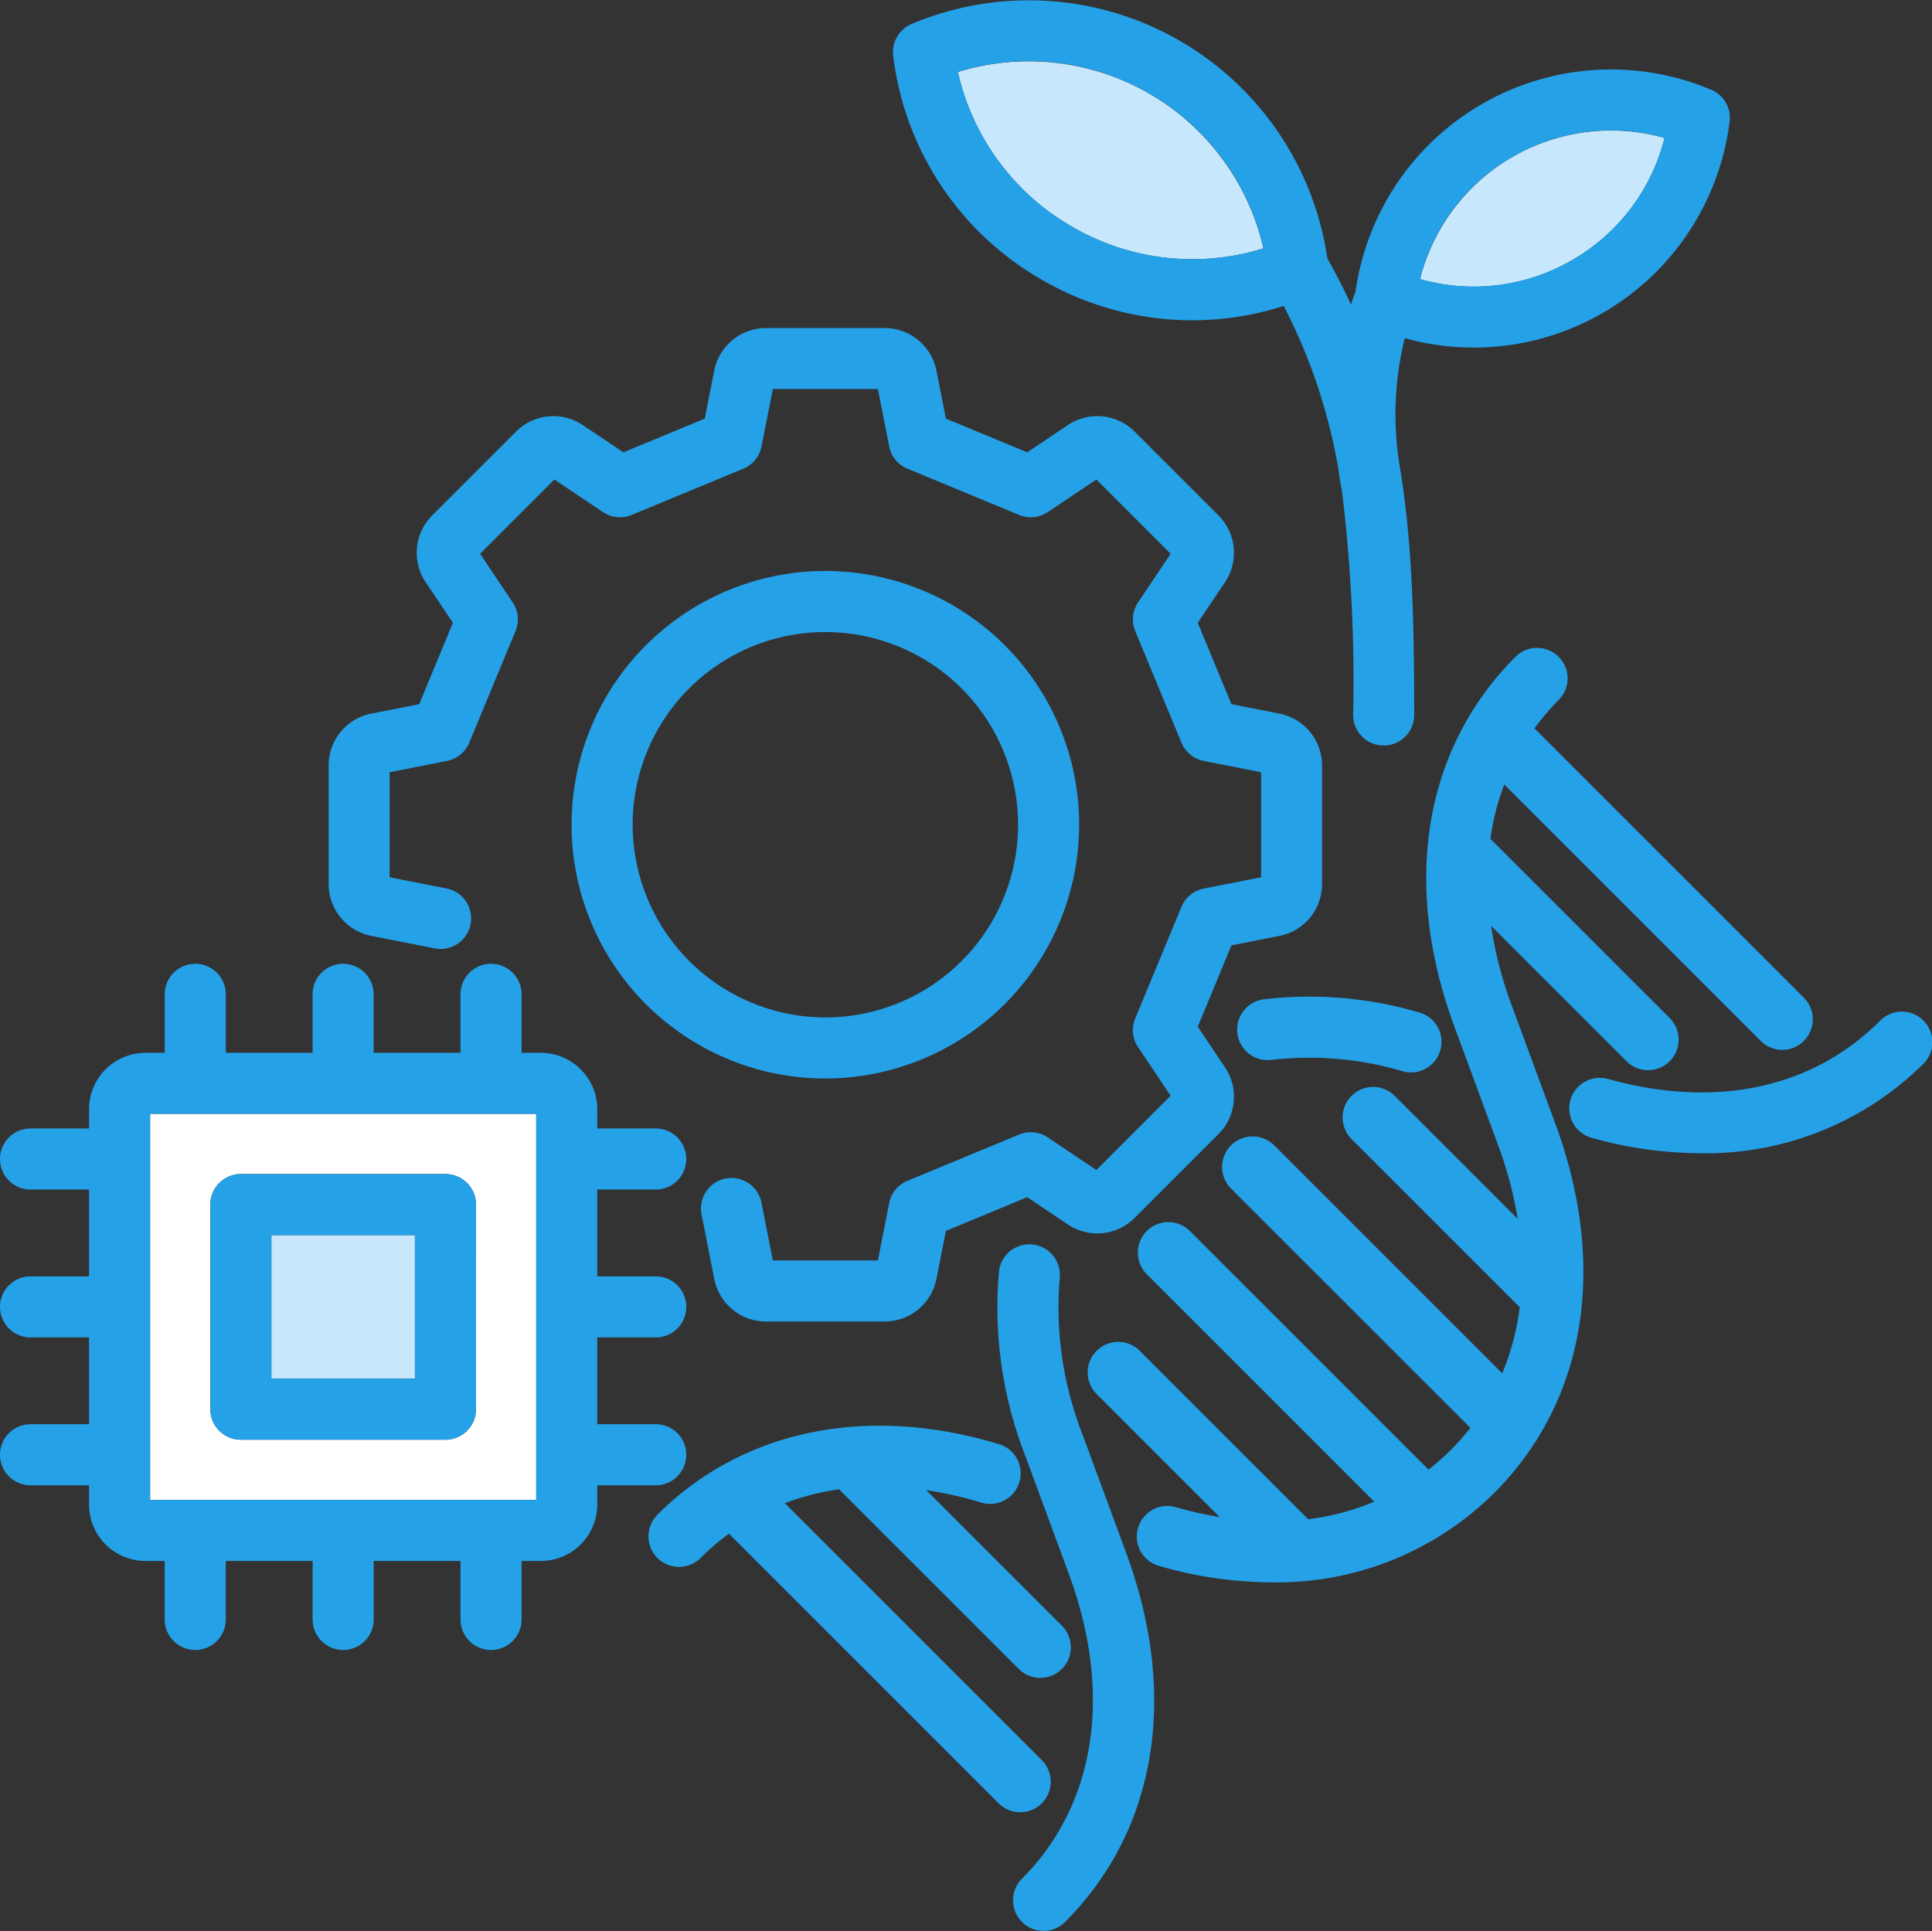 <svg xmlns="http://www.w3.org/2000/svg" width="174.748" height="174.7" viewBox="0 0 174.748 174.7"><rect x="0" y="0" width="174.748" height="174.7" fill="#333333" stroke="none"/><path d="M264.205,33.974a21.584,21.584,0,0,0,17.3,1.952,21.772,21.772,0,0,0-27.637-15.956A21.583,21.583,0,0,0,264.205,33.974Z" transform="translate(-167.228 -13.459)" fill="#c7e8fc"/><path d="M388.7,48.872a17.657,17.657,0,0,0,8.363-11.053,17.818,17.818,0,0,0-22.117,12.769A17.661,17.661,0,0,0,388.7,48.872Z" transform="translate(-246.506 -25.341)" fill="#c7e8fc"/><path d="M74.008,326.619H86.99V339.6H74.008Z" transform="translate(-49.461 -214.89)" fill="#c7e8fc"/><path d="M77.153,294.838H42.228v34.925H77.153Zm-5.448,26.716a2.762,2.762,0,0,1-2.762,2.762H50.438a2.762,2.762,0,0,1-2.762-2.762V303.048a2.762,2.762,0,0,1,2.762-2.762H68.944a2.762,2.762,0,0,1,2.762,2.762Z" transform="translate(-28.652 -194.08)" fill="#fff"/><g transform="translate(0 0)"><path d="M417.587,274.213a2.762,2.762,0,1,0-1.48,5.322,36.713,36.713,0,0,0,9.829,1.391,27.925,27.925,0,0,0,20.139-8.061,2.762,2.762,0,1,0-3.906-3.905C436.071,275.058,427.341,276.924,417.587,274.213Z" transform="translate(-272.136 -176.606)" fill="#25a1e8"/><path d="M198.569,175.545A22.955,22.955,0,1,0,175.614,198.5,22.981,22.981,0,0,0,198.569,175.545Zm-40.386,0a17.431,17.431,0,1,1,17.431,17.431A17.451,17.451,0,0,1,158.184,175.545Z" transform="translate(-100.961 -100.939)" fill="#25a1e8"/><path d="M330.265,269.818a29.7,29.7,0,0,1,11.855,1.043,2.762,2.762,0,0,0,1.5-5.316,35.165,35.165,0,0,0-14.059-1.207,2.762,2.762,0,1,0,.7,5.479Z" transform="translate(-215.214 -173.945)" fill="#25a1e8"/><path d="M250.3,28.272a27.166,27.166,0,0,0,13.614,3.678,27.221,27.221,0,0,0,8.278-1.3,50.683,50.683,0,0,1,4.948,14.767q.114.85.266,1.706c.012.07.027.138.045.206a141.21,141.21,0,0,1,1.02,20.322,2.762,2.762,0,0,0,5.524,0c0-8.362-.156-15.733-1.346-22.715a28.7,28.7,0,0,1,.493-11.37,23.328,23.328,0,0,0,29.381-19.583,2.762,2.762,0,0,0-1.669-2.891,23.325,23.325,0,0,0-32.163,18.246c-.146.392-.286.788-.415,1.189q-.956-2.085-2.137-4.183a27.287,27.287,0,0,0-37.6-21.2,2.762,2.762,0,0,0-1.669,2.891A27.1,27.1,0,0,0,250.3,28.273Zm42.584-11.105a17.654,17.654,0,0,1,13.754-1.716A17.818,17.818,0,0,1,284.516,28.22,17.657,17.657,0,0,1,292.879,17.167Zm-32.863-5.732a21.582,21.582,0,0,1,10.339,14,21.582,21.582,0,0,1-17.3-1.952,21.584,21.584,0,0,1-10.339-14,21.584,21.584,0,0,1,17.3,1.951Z" transform="translate(-156.081 -2.974)" fill="#25a1e8"/><path d="M92.837,143.908l5.8,1.144a2.762,2.762,0,0,0,1.068-5.419l-5.189-1.023v-9.5l5.189-1.023a2.762,2.762,0,0,0,2.017-1.653l4.181-10.092a2.763,2.763,0,0,0-.258-2.6l-2.947-4.394,6.719-6.719,4.394,2.946a2.761,2.761,0,0,0,2.6.258l10.092-4.181a2.76,2.76,0,0,0,1.653-2.017l1.023-5.189h9.5l1.023,5.189a2.761,2.761,0,0,0,1.653,2.017l10.092,4.181a2.761,2.761,0,0,0,2.6-.258l4.394-2.946,6.719,6.719-2.946,4.394a2.762,2.762,0,0,0-.258,2.6l4.181,10.092a2.761,2.761,0,0,0,2.017,1.653l5.189,1.023v9.5l-5.189,1.023a2.762,2.762,0,0,0-2.017,1.653l-4.181,10.092a2.763,2.763,0,0,0,.258,2.6l2.946,4.394-6.719,6.719-4.394-2.946a2.762,2.762,0,0,0-2.6-.258l-10.092,4.181a2.761,2.761,0,0,0-1.653,2.017l-1.023,5.189h-9.5l-1.023-5.189a2.762,2.762,0,1,0-5.419,1.068l1.144,5.8a4.773,4.773,0,0,0,4.673,3.842H139.3a4.774,4.774,0,0,0,4.673-3.842l.858-4.352,7.358-3.049,3.684,2.47a4.773,4.773,0,0,0,6.021-.587l7.6-7.6a4.774,4.774,0,0,0,.588-6.021l-2.471-3.684,3.048-7.358,4.352-.858a4.773,4.773,0,0,0,3.841-4.673V128.483a4.774,4.774,0,0,0-3.842-4.673l-4.352-.858-3.048-7.358,2.471-3.685a4.774,4.774,0,0,0-.588-6.021l-7.6-7.6a4.773,4.773,0,0,0-6.021-.588l-3.684,2.471-7.358-3.049-.858-4.353a4.775,4.775,0,0,0-4.673-3.841H128.552a4.773,4.773,0,0,0-4.673,3.841l-.858,4.352-7.359,3.049L111.978,97.7a4.772,4.772,0,0,0-6.02.588l-7.6,7.6a4.773,4.773,0,0,0-.588,6.02l2.471,3.685-3.049,7.358-4.352.858A4.774,4.774,0,0,0,89,128.482v10.752a4.773,4.773,0,0,0,3.842,4.673Z" transform="translate(-59.275 -59.253)" fill="#25a1e8"/><path d="M79.276,310.619H60.77a2.762,2.762,0,0,0-2.762,2.762v18.506a2.762,2.762,0,0,0,2.762,2.762H79.276a2.762,2.762,0,0,0,2.762-2.762V313.381A2.762,2.762,0,0,0,79.276,310.619Zm-2.762,18.506H63.532V316.142H76.514Z" transform="translate(-38.985 -204.413)" fill="#25a1e8"/><path d="M5.666,297.167a2.762,2.762,0,0,0,0,5.524h5.29v1.746a5.109,5.109,0,0,0,5.1,5.1H17.8v5.29a2.762,2.762,0,1,0,5.524,0v-5.29H31.18v5.29a2.762,2.762,0,1,0,5.524,0v-5.29h7.852v5.29a2.762,2.762,0,1,0,5.524,0v-5.29h1.746a5.109,5.109,0,0,0,5.1-5.1v-1.746h5.29a2.762,2.762,0,0,0,0-5.524h-5.29v-7.852h5.29a2.762,2.762,0,0,0,0-5.524h-5.29v-7.852h5.29a2.762,2.762,0,0,0,0-5.524h-5.29v-1.746a5.109,5.109,0,0,0-5.1-5.1H50.079v-5.29a2.762,2.762,0,0,0-5.524,0v5.29H36.7v-5.29a2.762,2.762,0,0,0-5.524,0v5.29H23.328v-5.29a2.762,2.762,0,0,0-5.524,0v5.29H16.058a5.109,5.109,0,0,0-5.1,5.1v1.746H5.666a2.762,2.762,0,0,0,0,5.524h5.29v7.852H5.666a2.762,2.762,0,0,0,0,5.524h5.29v7.852H5.666ZM16.479,269.09H51.4v34.925H16.479V269.09Z" transform="translate(-2.904 -168.332)" fill="#25a1e8"/><path d="M267.352,329.047a2.76,2.76,0,0,0-3.031,2.464,36.944,36.944,0,0,0,2.366,16.613l3.952,10.717c4,10.838,2.439,20.9-4.272,27.615a2.762,2.762,0,0,0,3.906,3.905c8.3-8.3,10.323-20.486,5.549-33.432l-3.952-10.717a31.493,31.493,0,0,1-2.053-14.135A2.762,2.762,0,0,0,267.352,329.047Z" transform="translate(-173.965 -216.47)" fill="#25a1e8"/><path d="M173.589,384.636a2.762,2.762,0,0,0,3.906,3.906,22.309,22.309,0,0,1,2.571-2.209l24.381,24.38a2.762,2.762,0,1,0,3.906-3.906l-23.23-23.23a22.679,22.679,0,0,1,4.907-1.257l16.28,16.28a2.762,2.762,0,0,0,3.906-3.905l-12.3-12.3a34.91,34.91,0,0,1,4.931,1.113,2.762,2.762,0,1,0,1.594-5.288c-11.935-3.6-23.182-1.26-30.856,6.412Z" transform="translate(-114.135 -247.598)" fill="#25a1e8"/><path d="M330.552,177.426a2.762,2.762,0,0,0-3.906-3.906c-8.3,8.3-10.323,20.486-5.548,33.432l3.952,10.717a36.01,36.01,0,0,1,1.784,6.7l-11.087-11.087a2.762,2.762,0,1,0-3.906,3.905l15.072,15.072c.034.034.071.064.106.1a22.955,22.955,0,0,1-1.583,5.989l-20.591-20.59a2.762,2.762,0,1,0-3.906,3.905l21.614,21.613a21.926,21.926,0,0,1-1.775,2.006,22.394,22.394,0,0,1-2.005,1.776l-21.614-21.614a2.762,2.762,0,0,0-3.906,3.905l20.607,20.607a22.641,22.641,0,0,1-5.972,1.59l-15.2-15.2a2.762,2.762,0,1,0-3.906,3.905l11.1,11.1a34.879,34.879,0,0,1-4.008-.906,2.762,2.762,0,0,0-1.528,5.308,36.955,36.955,0,0,0,10.216,1.5,27.894,27.894,0,0,0,20.127-8.062c8.3-8.3,10.323-20.486,5.549-33.432l-3.952-10.717a35.7,35.7,0,0,1-1.858-7.177l12.282,12.282a2.762,2.762,0,0,0,3.906-3.905l-16.251-16.251a23.046,23.046,0,0,1,1.251-4.914l23.208,23.208a2.762,2.762,0,0,0,3.906-3.906L328.35,180a21.862,21.862,0,0,1,2.2-2.575Z" transform="translate(-189.56 -114.115)" fill="#25a1e8"/></g></svg>
